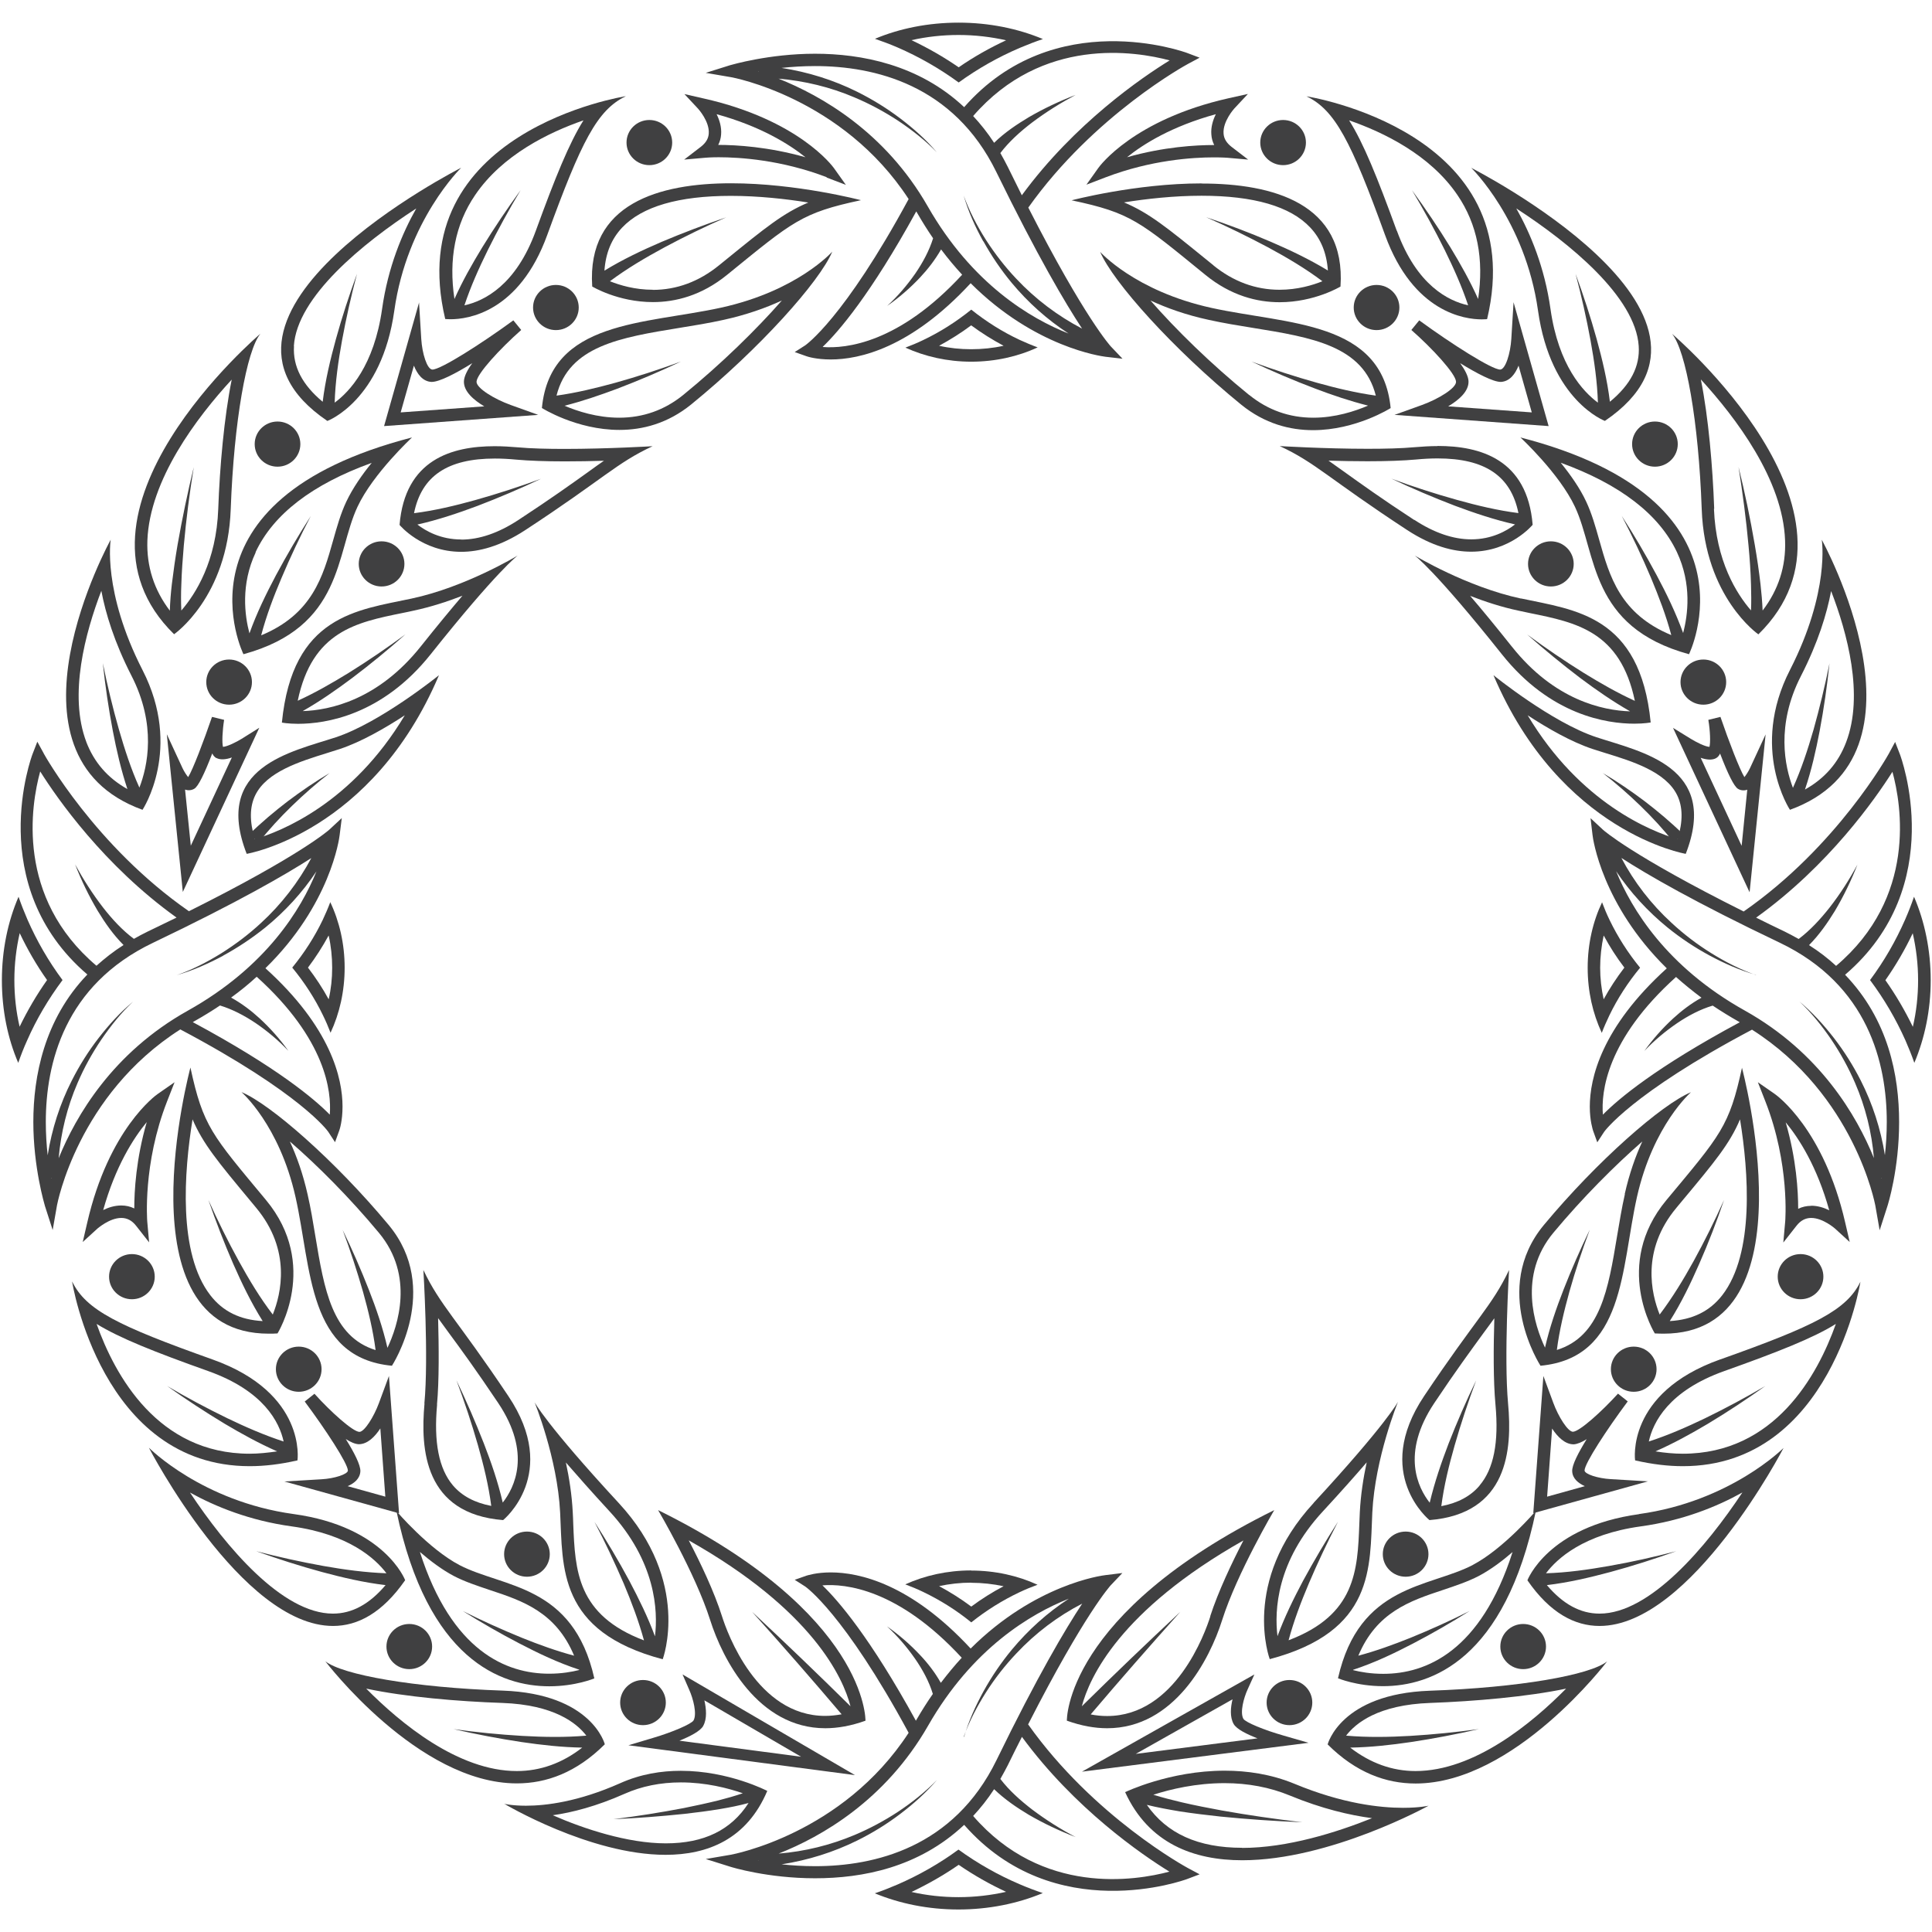 <svg xmlns="http://www.w3.org/2000/svg" version="1.1" xmlns:xlink="http://www.w3.org/1999/xlink" width="1024" height="1024"><svg width="1024" height="1024" viewBox="0 0 1024 1024" fill="none" xmlns="http://www.w3.org/2000/svg">
<g clip-path="url(#clip0_1180_214)">
<g clip-path="url(#clip1_1180_214)">
<path d="M914.911 361.529C914.911 354.924 909.488 349.562 902.808 349.562C896.129 349.562 890.706 354.924 890.706 361.529C890.706 368.134 896.129 373.496 902.808 373.496C909.488 373.496 914.911 368.134 914.911 361.529Z" fill="#404041"></path>
<path d="M889.251 235.385C889.251 228.78 883.828 223.418 877.148 223.418C870.468 223.418 865.045 228.78 865.045 235.385C865.045 241.99 870.468 247.352 877.148 247.352C883.828 247.352 889.251 241.99 889.251 235.385Z" fill="#404041"></path>
<path d="M741.705 162.994C741.705 156.389 736.282 151.027 729.602 151.027C722.923 151.027 717.5 156.389 717.5 162.994C717.5 169.599 722.923 174.961 729.602 174.961C736.282 174.961 741.705 169.599 741.705 162.994Z" fill="#404041"></path>
<path d="M692.17 75.563C692.17 68.958 686.747 63.596 680.068 63.596C673.388 63.596 667.965 68.958 667.965 75.563C667.965 82.167 673.388 87.53 680.068 87.53C686.747 87.53 692.17 82.167 692.17 75.563Z" fill="#404041"></path>
<path d="M834.095 298.882C834.095 292.277 828.672 286.915 821.992 286.915C815.313 286.915 809.89 292.277 809.89 298.882C809.89 305.487 815.313 310.849 821.992 310.849C828.672 310.849 834.095 305.487 834.095 298.882Z" fill="#404041"></path>
<path d="M683.441 914.367C690.12 914.367 695.543 909.005 695.543 902.4C695.543 895.796 690.12 890.433 683.441 890.433C676.761 890.433 671.338 895.796 671.338 902.4C671.338 909.005 676.761 914.367 683.441 914.367Z" fill="#404041"></path>
<path d="M807.31 884.679C813.99 884.679 819.413 879.316 819.413 872.711C819.413 866.107 813.99 860.744 807.31 860.744C800.631 860.744 795.208 866.107 795.208 872.711C795.208 879.316 800.631 884.679 807.31 884.679Z" fill="#404041"></path>
<path d="M865.905 737.674C872.585 737.674 878.008 732.311 878.008 725.706C878.008 719.102 872.585 713.739 865.905 713.739C859.226 713.739 853.803 719.102 853.803 725.706C853.803 732.311 859.226 737.674 865.905 737.674Z" fill="#404041"></path>
<path d="M954.327 688.628C961.006 688.628 966.429 683.266 966.429 676.661C966.429 670.057 961.006 664.694 954.327 664.694C947.647 664.694 942.224 670.057 942.224 676.661C942.224 683.266 947.647 688.628 954.327 688.628Z" fill="#404041"></path>
<path d="M745.012 835.699C751.691 835.699 757.114 830.336 757.114 823.732C757.114 817.127 751.691 811.765 745.012 811.765C738.332 811.765 732.909 817.127 732.909 823.732C732.909 830.336 738.332 835.699 745.012 835.699Z" fill="#404041"></path>
<path d="M791.57 357.867C827.018 441.375 893.483 452.557 893.483 452.557C911.472 406.324 869.807 398.542 846.197 390.76C822.521 382.978 791.57 357.867 791.57 357.867ZM809.691 379.12C820.206 385.986 832.838 393.245 844.081 396.973C846.263 397.692 848.512 398.411 850.893 399.131C865.178 403.512 882.836 409.005 888.92 421.43C891.962 427.642 892.028 435.293 889.185 444.775C875.363 440.721 837.6 425.811 809.691 379.12Z" fill="#404041"></path>
<path d="M644.421 60.522C621.076 66.931 605.997 76.347 597.334 83.344C616.909 77.786 633.972 76.871 643.429 76.871H643.562C642.702 75.17 642.173 73.339 642.041 71.312C641.71 67.388 642.9 63.596 644.421 60.522ZM575.84 97.862L582.123 89.034C582.85 87.987 600.905 63.399 651.101 52.086L661.418 49.797L654.209 57.514C654.209 57.514 647.993 64.315 648.522 70.854C648.72 73.535 650.109 75.759 652.688 77.786L661.55 84.587L650.373 83.606C650.373 83.606 647.728 83.41 643.297 83.41C632.253 83.41 610.031 84.783 585.959 94.004L575.708 97.927L575.84 97.862Z" fill="#404041"></path>
<path d="M767.564 215.374L811.874 218.579L804.863 193.794C803.078 198.307 800.168 202.165 795.472 202.426C791.306 202.426 782.774 197.914 773.912 192.487C776.492 196.083 778.211 199.418 778.343 201.969C778.608 207.396 773.185 212.039 767.564 215.374ZM820.802 225.837L739.126 219.886L753.675 214.655C762.339 211.516 771.928 205.696 771.73 202.296C771.532 198.11 759.297 184.77 748.054 174.896L752.22 169.795C769.415 182.351 790.711 195.887 795.142 195.887C797.985 195.756 800.565 187.19 801.028 179.669L802.218 160.182L820.802 225.837Z" fill="#404041"></path>
<path d="M901.353 401.55L923.111 448.307L926.088 418.552C924.5 419.141 922.582 419.01 921.061 418.029C919.077 416.721 915.903 410.444 911.67 399.392C911.141 400.569 910.414 401.354 909.488 401.877C907.438 402.989 904.396 402.727 901.287 401.615M927.278 472.829L886.738 385.79L896.195 391.61C898.972 393.31 903.668 395.73 906.049 395.861C906.644 393.703 906.446 387.425 905.454 381.54L911.869 379.97C916.3 392.918 922.119 407.959 924.566 411.882C925.294 411.032 926.683 408.94 927.543 407.109L935.809 389.256L927.344 472.764L927.278 472.829Z" fill="#404041"></path>
<path d="M740.316 122.319C729.999 94.004 722.658 75.759 715.053 63.792C733.372 70.135 758.04 82.102 772.457 103.355C783.039 118.853 786.61 137.425 783.436 158.482C779.137 148.869 774.045 139.845 768.688 131.016C762.339 120.684 755.527 110.614 748.384 100.805C754.601 111.202 760.421 121.796 765.778 132.586C770.473 142.133 774.838 151.877 778.145 161.817C767.696 159.528 750.898 151.223 740.382 122.319M692.435 51.04C707.646 58.299 716.111 74.974 734.099 124.543C749.112 165.806 776.558 169.272 785.354 169.272C787.139 169.272 788.197 169.141 788.197 169.141C811.873 69.481 692.435 51.04 692.435 51.04Z" fill="#404041"></path>
<path d="M853.274 212.889C851.885 201.511 849.239 190.525 846.263 179.669C843.023 168.029 839.253 156.455 835.087 145.142C838.195 156.782 840.84 168.618 843.023 180.454C845.007 191.375 846.594 202.492 846.925 213.413C839.055 207.592 826.026 193.729 821.794 163.779C818.685 141.676 811.146 123.692 803.673 110.483C832.044 128.858 866.831 157.37 868.551 183.397C869.278 194.187 864.252 203.865 853.34 212.889M779.732 88.903C779.732 88.903 808.434 116.761 815.18 164.629C821.926 212.497 850.628 223.091 850.628 223.091C933.428 166.852 779.666 88.903 779.666 88.903" fill="#404041"></path>
<path d="M662.079 209.358C641.776 192.879 623.192 174.634 609.767 159.267C618.232 163.19 628.549 166.918 640.652 169.533C648.323 171.234 656.326 172.541 664.063 173.784C695.279 178.819 722.592 183.331 729.206 209.685C718.823 208.246 708.373 205.761 698.056 202.884C686.351 199.614 674.777 195.822 663.336 191.636C674.38 196.803 685.623 201.642 697.064 205.958C706.191 209.423 715.45 212.562 725.105 214.982C718.227 217.925 707.778 221.391 696.072 221.391C683.374 221.391 671.999 217.336 662.145 209.358M642.107 163.19C601.566 154.297 583.115 133.501 583.115 133.501C589.86 149.457 621.803 185.097 657.847 214.459C670.412 224.66 683.771 227.995 695.94 227.995C718.69 227.995 737.076 216.29 737.076 216.29C732.578 169.926 682.647 172.084 642.107 163.19Z" fill="#404041"></path>
<path d="M749.575 275.602C732.049 264.158 721.005 256.18 712.143 249.837C709.233 247.744 706.588 245.913 704.141 244.148C710.688 244.344 717.897 244.475 724.841 244.475C735.224 244.475 743.887 244.148 750.435 243.559C754.601 243.167 758.371 242.97 761.942 242.97C787.073 242.97 800.829 252.256 804.797 271.94C793.885 270.567 782.973 267.951 772.193 264.943C760.487 261.673 748.914 257.946 737.472 253.695C748.517 258.927 759.76 263.7 771.201 268.082C781.518 271.94 792.033 275.471 803.012 277.956C798.514 281.422 790.645 285.869 779.798 285.869C770.275 285.869 760.09 282.403 749.641 275.537M762.008 236.431C757.842 236.431 753.742 236.693 749.84 237.02C742.763 237.674 733.901 237.87 724.841 237.87C702.157 237.87 678.282 236.431 678.282 236.431C697.461 245.325 704.207 253.695 745.872 280.964C758.9 289.465 770.275 292.408 779.732 292.408C800.631 292.408 812.337 278.152 812.337 278.152C809.493 243.363 784.56 236.366 761.942 236.366" fill="#404041"></path>
<path d="M801.292 342.696C792.496 331.644 785.221 322.816 779.203 315.819C787.139 318.893 795.869 321.77 804.863 323.666C806.914 324.124 808.898 324.516 811.014 324.974C835.55 329.944 858.829 334.718 866.501 371.469C857.308 367.284 848.314 362.118 839.584 356.755C829.267 350.347 819.215 343.481 809.427 336.287C818.553 344.331 827.944 352.047 837.666 359.437C846.065 365.714 854.729 371.731 863.988 377.027C849.438 376.57 823.844 371.077 801.358 342.761M806.186 317.258C777.418 311.111 749.84 294.435 749.84 294.435C749.84 294.435 760.553 302.217 796.001 346.75C821.794 379.185 851.753 383.567 866.236 383.567C871.659 383.567 874.9 382.913 874.9 382.913C869.278 326.086 834.888 323.339 806.186 317.192" fill="#404041"></path>
<path d="M849.504 409.724C857.175 414.236 864.516 419.272 871.659 424.634C878.735 430.062 885.613 435.816 892.094 442.16L887.134 446.541C881.777 439.74 875.825 433.266 869.477 427.119C863.194 421.037 856.514 415.152 849.504 409.724Z" fill="#404041"></path>
<path d="M908.562 269.651C907.768 247.417 905.52 221.194 901.486 201.118C919.937 221.26 945.002 254.218 946.126 286.457C946.655 300.125 942.621 312.615 934.222 323.601C934.024 318.893 933.627 314.25 933.098 309.607C932.304 302.609 931.246 295.612 930.056 288.681C927.675 274.817 924.831 261.084 921.458 247.483C923.64 261.346 925.492 275.21 926.749 289.138C927.41 296.07 927.873 303.002 928.071 309.999C928.204 314.511 928.27 319.023 928.071 323.535C920.4 314.707 909.488 297.378 908.43 269.651M886.208 176.923C893.549 185.816 900.295 223.156 901.948 269.913C903.602 316.669 931.973 336.222 931.973 336.222C997.843 271.613 886.208 176.923 886.208 176.923Z" fill="#404041"></path>
<path d="M892.095 335.502C888.193 324.778 883.299 314.642 878.008 304.767C872.254 294.043 866.104 283.58 859.556 273.444C865.178 284.168 870.336 295.089 875.032 306.206C879.198 316.211 883.1 326.347 885.812 336.614C858.697 325.366 853.075 305.487 847.652 286.261C845.602 279.002 843.684 272.201 840.708 265.858C837.401 258.73 832.309 251.537 827.217 245.259C858.697 256.703 879.331 272.594 888.788 292.604C896.79 309.607 894.608 326.02 892.095 335.502ZM805.855 231.853C805.855 231.853 826.489 250.948 834.756 268.605C846.396 293.454 842.295 332.298 895.203 346.75C895.203 346.75 935.346 265.27 805.855 231.853Z" fill="#404041"></path>
<path d="M956.708 418.356C960.147 408.155 962.461 397.823 964.445 387.49C966.694 375.523 968.414 363.556 969.67 351.589C967.289 363.426 964.445 375.196 961.205 386.771C958.163 397.3 954.724 407.763 950.293 417.572C945.994 406.324 941.166 384.286 954.591 358.194C963.652 340.472 968.281 325.236 970.53 313.269C979.061 335.372 988.055 368.396 978.466 393.441C974.299 404.362 967.157 412.602 956.642 418.487M965.57 286.065C965.57 286.065 970.067 313.334 948.705 355.121C927.278 396.907 948.705 429.212 948.705 429.212C1028.66 400.242 965.57 286.065 965.57 286.065Z" fill="#404041"></path>
<path d="M643.165 140.629L639.131 137.36C618.761 120.815 608.907 112.772 595.746 107.279C607.584 105.382 622.2 103.747 636.816 103.747C664.526 103.747 683.903 109.371 694.419 120.553C700.04 126.504 703.149 134.025 703.81 143.376C694.022 137.425 683.837 132.586 673.52 128.139C662.278 123.3 650.836 118.984 639.263 115.126C650.44 120.03 661.352 125.393 672.065 131.082C682.118 136.51 691.972 142.33 700.9 149.065C695.742 151.158 687.673 153.577 678.15 153.577C665.452 153.577 653.614 149.196 643.099 140.629M636.816 97.208C601.963 97.208 567.97 106.167 567.97 106.167C599.516 112.837 604.013 117.284 638.932 145.73C652.49 156.782 666.378 160.182 678.216 160.182C696.8 160.182 710.49 151.877 710.49 151.877C713.466 107.802 674.711 97.273 636.882 97.273" fill="#404041"></path>
<path d="M959.948 639.06C963.454 639.06 966.76 640.106 969.538 641.479C963.057 618.265 953.533 603.42 946.457 594.854C952.145 614.472 953.07 631.409 953.07 640.695C955.187 639.648 957.501 639.125 959.948 639.125M945.2 658.482L946.192 647.43C946.192 647.43 948.772 617.088 935.677 583.737L931.709 573.601L940.637 579.813C941.695 580.533 966.628 598.385 978.003 648.019L980.384 658.286L972.58 651.158C972.58 651.158 966.231 645.534 959.948 645.534C956.906 645.534 954.327 646.907 952.145 649.719L945.267 658.482H945.2Z" fill="#404041"></path>
<path d="M822.653 757.095L820.008 793.258L839.981 787.7C836.409 786.065 833.433 783.58 833.301 779.787C833.103 776.583 836.542 769.978 840.973 762.785C838.393 764.42 836.013 765.4 834.095 765.531C829.465 765.531 825.563 761.608 822.653 757.161M812.667 802.086L818.024 729.303L823.315 743.624C825.96 750.818 830.986 758.861 833.698 758.861C837.203 758.73 848.843 748.267 857.572 738.654L862.731 742.774C851.753 757.488 839.848 775.667 839.848 779.395C839.915 781.291 846.793 783.58 853.737 783.972L873.445 785.149L812.667 802.021V802.086Z" fill="#404041"></path>
<path d="M653.217 900.7L601.963 929.604L666.51 921.364C660.889 919.206 655.466 916.525 653.878 913.779C651.762 910.051 652.225 904.951 653.283 900.635M573.459 939.021L664.857 887.49L661.219 895.534C659.301 899.719 657.053 907.632 659.037 911.032C660.161 912.863 670.015 916.983 680.2 919.86L693.559 923.719L573.459 939.021Z" fill="#404041"></path>
<path d="M891.896 770.501C887.267 770.501 882.373 770.043 877.413 769.259C887.068 765.008 896.195 759.973 905.123 754.676C915.572 748.398 925.757 741.663 935.677 734.6C925.162 740.747 914.448 746.502 903.536 751.799C893.88 756.442 883.96 760.758 873.908 764.027C876.156 753.76 884.489 737.15 913.919 726.687C942.555 716.486 960.94 709.227 973.043 701.707C963.321 729.042 940.571 770.501 891.896 770.501ZM911.67 720.54C861.54 738.393 866.633 774.032 866.633 774.032C875.759 776.125 884.158 777.106 891.962 777.106C970.662 777.106 986.071 679.342 986.071 679.342C978.73 694.383 961.866 702.753 911.736 720.54" fill="#404041"></path>
<path d="M847.784 855.251C837.666 855.251 828.473 850.281 819.876 840.145C831.383 838.772 842.494 836.156 853.472 833.214C865.31 830.009 876.95 826.282 888.457 822.162C876.685 825.236 864.715 827.917 852.745 830.009C841.634 831.971 830.457 833.541 819.413 833.868C825.233 826.086 839.319 813.203 869.609 809.018C891.962 805.945 910.149 798.49 923.508 791.035C904.396 819.808 874.569 855.251 847.784 855.251ZM868.683 802.544C820.273 809.214 809.559 837.595 809.559 837.595C821.595 854.99 834.69 861.791 847.784 861.791C896.327 861.791 945.333 767.428 945.333 767.428C945.333 767.428 917.159 795.809 868.749 802.479" fill="#404041"></path>
<path d="M861.21 632.978C859.556 640.172 858.366 647.757 857.109 655.016C852.414 683.397 848.247 708.312 825.166 715.505C826.489 705.173 829.002 694.775 831.846 684.509C834.954 673.457 838.592 662.536 842.626 651.746C837.6 662.144 832.97 672.672 828.738 683.462C824.836 693.467 821.331 703.603 818.884 714.263C813.394 702.623 804.466 676.007 823.381 653.316C838.922 634.679 855.985 617.611 870.468 604.99C866.897 612.706 863.59 621.992 861.143 632.848M818.288 649.261C790.049 683.266 816.503 723.876 816.503 723.876C861.21 719.625 859.093 672.607 867.625 634.417C876.222 596.227 896.261 578.898 896.261 578.898C880.852 585.241 846.528 615.322 818.288 649.261Z" fill="#404041"></path>
<path d="M784.23 787.373C779.468 792.997 772.788 796.593 763.926 798.293C765.315 787.504 767.96 776.714 771.003 766.054C774.309 754.48 778.145 743.036 782.378 731.657C777.087 742.578 772.259 753.695 767.828 765.008C763.926 775.21 760.355 785.607 757.776 796.462C751.625 788.681 742.366 770.37 760.223 743.624C771.796 726.295 779.865 715.374 786.28 706.546C788.396 703.734 790.248 701.119 792.033 698.699C791.57 713.543 791.438 731.723 792.629 744.475C794.48 764.55 791.703 778.545 784.163 787.373M799.837 673.13C790.843 692.094 782.378 698.764 754.8 739.962C727.222 781.16 757.644 805.683 757.644 805.683C799.308 802.348 801.557 768.343 799.308 743.886C797.06 719.363 799.837 673.13 799.837 673.13Z" fill="#404041"></path>
<path d="M720.74 801.367C720.674 803.394 720.542 805.487 720.476 807.579C719.55 832.364 718.558 855.905 682.978 869.376C685.689 859.24 689.525 849.17 693.691 839.295C698.387 828.244 703.611 817.258 709.167 806.533C702.619 816.735 696.469 827.198 690.649 837.857C685.623 847.339 680.861 857.017 677.092 867.218C675.438 853.551 676.563 827.59 701.165 801.04C710.754 790.642 718.359 782.076 724.378 775.079C722.592 783.318 721.203 792.343 720.74 801.367ZM696.271 796.593C657.582 838.445 672.991 879.382 672.991 879.382C728.743 864.603 725.965 830.663 727.354 801.629C728.809 772.594 740.977 742.97 740.977 742.97C740.977 742.97 734.893 754.676 696.271 796.528" fill="#404041"></path>
<path d="M641.511 856.69C638.734 865.518 622.928 909.528 586.818 909.528C583.975 909.528 581.065 909.267 578.089 908.678C593.63 890.368 609.502 872.254 625.573 854.336C607.981 870.75 590.588 887.425 573.393 904.362C577.361 889.256 593.432 853.551 659.037 816.473C652.953 828.244 645.678 843.546 641.445 856.625M565.523 912.013C573.195 914.76 580.271 916.002 586.818 916.002C622.399 916.002 641.181 879.578 647.794 858.587C655.664 833.802 675.372 800.386 675.372 800.386C564.068 855.448 565.457 912.013 565.457 912.013" fill="#404041"></path>
<path d="M750.302 938.694C737.935 938.694 726.296 934.508 715.648 926.269C726.56 926.073 737.142 924.896 747.789 923.326C759.892 921.495 771.928 919.206 783.833 916.46C771.73 918.095 759.627 919.337 747.459 920.057C736.084 920.71 724.642 920.907 713.466 919.926C718.558 913.256 730.528 903.577 757.974 902.596C781.518 901.746 809.493 899.327 830.061 895.011C812.006 913.321 781.386 938.694 750.236 938.694M757.776 896.122C710.49 897.823 703.678 924.569 703.678 924.569C718.69 939.544 734.629 945.298 750.302 945.298C802.747 945.298 851.819 880.559 851.819 880.559C842.824 887.817 805.062 894.488 757.776 896.122Z" fill="#404041"></path>
<path d="M733.108 887.163C726.56 887.163 721.005 886.183 717.169 885.202C717.169 885.136 717.169 885.071 717.235 885.005C728.412 881.343 738.795 876.373 748.98 871.077C759.231 865.714 769.151 860.025 778.873 853.878C768.622 859.044 758.173 863.753 747.591 868.069C738.465 871.731 729.272 875.066 719.947 877.551C729.602 854.467 747.327 848.516 764.654 842.761C771.466 840.472 777.814 838.38 783.767 835.306C789.983 832.037 796.266 827.328 801.689 822.62C784.825 875.262 755.858 887.163 733.174 887.163M780.592 829.486C757.511 841.519 720.41 839.622 709.167 889.518C709.167 889.518 719.087 893.703 733.042 893.703C758.569 893.703 797.655 879.774 814.056 800.778C814.056 800.778 796.927 820.92 780.526 829.486" fill="#404041"></path>
<path d="M658.376 979.368C635.03 979.368 618.43 971.848 607.849 956.611C613.669 958.05 619.489 959.096 625.308 960.077C632.517 961.189 639.726 962.039 646.934 962.824C661.352 964.262 675.835 965.243 690.252 965.832C675.901 964.132 661.616 962.105 647.397 959.554C640.321 958.246 633.245 956.873 626.234 955.238C621.208 954.061 616.182 952.753 611.288 951.249C620.414 948.307 633.906 945.102 649.051 945.102C661.484 945.102 673.124 947.326 683.573 951.642C700.702 958.704 715.45 962.105 727.221 963.674C708.439 971.194 682.449 979.434 658.309 979.434M743.623 958.181C731.454 958.181 711.614 956.023 686.218 945.495C673.719 940.328 660.955 938.497 649.117 938.497C619.819 938.497 596.342 949.876 596.342 949.876C608.841 977.145 632.782 985.973 658.442 985.973C705 985.973 757.18 957.069 757.18 957.069C757.18 957.069 752.419 958.181 743.689 958.181" fill="#404041"></path>
<path d="M912.795 686.536C906.181 695.037 897.055 699.484 885.018 700.203C891.169 690.459 896.063 680.258 900.626 669.86C905.52 658.743 909.885 647.43 913.787 635.986C908.827 647.038 903.47 657.828 897.65 668.422C892.227 678.231 886.341 687.909 879.661 696.737C875.23 685.751 869.741 662.667 888.523 640.172L891.83 636.183C908.628 616.041 916.763 606.298 922.252 593.284C926.749 621.077 930.056 664.302 912.795 686.536ZM923.31 565.819C916.564 597.012 912.067 601.459 883.299 635.986C854.53 670.514 877.082 706.742 877.082 706.742C878.669 706.808 880.19 706.873 881.711 706.873C961.205 706.873 923.244 565.819 923.244 565.819" fill="#404041"></path>
<path d="M514.798 164.106C506.862 170.514 498.33 175.942 489.27 180.258C486.162 181.762 482.987 183.07 479.879 184.247C490.196 188.955 502.1 191.702 514.798 191.702C527.496 191.702 539.598 188.955 549.981 184.116C546.741 182.939 543.566 181.566 540.392 180.127C531.331 175.877 522.8 170.514 514.864 164.171M514.798 172.476C520.287 176.53 526.041 180.127 531.927 183.266C526.305 184.508 520.552 185.097 514.732 185.097C508.912 185.097 503.29 184.508 497.735 183.266C503.621 180.062 509.375 176.465 514.798 172.411" fill="#404041"></path>
<path d="M508.052 12C491.982 12 476.837 15.073 463.742 20.567C467.776 21.94 471.744 23.444 475.712 25.144C487.154 30.114 498 36.326 508.118 43.716C518.237 36.392 529.083 30.245 540.59 25.34C544.624 23.64 548.659 22.071 552.759 20.697C539.466 15.139 524.255 12 508.052 12ZM508.052 18.539C516.65 18.539 525.115 19.52 533.249 21.351C524.52 25.406 516.054 30.179 508.118 35.672C500.182 30.179 491.783 25.406 483.12 21.286C491.188 19.455 499.587 18.539 508.052 18.539Z" fill="#404041"></path>
<path d="M541.582 103.486C539.201 98.712 536.688 93.677 534.109 88.38C532.853 85.829 531.53 83.475 530.207 81.121C534.77 75.105 540.723 69.743 547.071 64.903C554.28 59.476 562.018 54.637 570.086 50.321C561.555 53.59 553.222 57.514 545.22 62.157C538.805 66.015 532.456 70.266 526.9 75.693C523.461 70.397 519.692 65.688 515.79 61.503C552.494 19.128 601.897 27.171 619.952 32.011C605.468 40.904 569.557 65.361 541.648 103.42M521.213 127.878C525.512 135.659 530.538 143.049 536.225 149.915C544.823 160.247 555.008 169.403 566.383 176.792C546.278 168.879 515.261 150.569 491.717 109.371C469.165 69.939 435.304 50.713 412.62 41.689C426.376 42.866 440.066 46.136 452.896 51.629C460.965 55.029 468.768 59.214 476.109 64.053C483.45 68.958 490.394 74.386 496.545 80.729C490.857 73.993 484.112 68.042 477.035 62.68C469.959 57.318 462.287 52.609 454.285 48.62C441.786 42.408 428.228 38.157 414.208 35.999C419.631 35.411 425.649 35.019 431.998 35.019C463.345 35.019 505.407 44.762 528.091 91.192C549.849 135.725 564.663 160.705 573.525 174.176C560.629 167.441 548.725 158.482 538.672 147.757C532.654 141.414 527.297 134.482 522.536 127.093C517.84 119.703 513.74 111.856 510.764 103.617C513.211 112.118 516.848 120.161 521.147 127.943M436.098 183.789C444.365 175.877 461.427 156.128 485.633 112.052C485.765 112.248 485.897 112.445 486.029 112.706C488.807 117.545 491.651 122.058 494.561 126.308C492.511 132.848 489.138 139.125 485.104 145.011C480.805 151.158 475.845 156.978 470.223 162.144C476.506 157.762 482.392 152.662 487.683 147.038C491.849 142.591 495.685 137.621 498.793 132.194C502.431 137.033 506.134 141.479 509.97 145.599C476.374 182.024 448.267 184.835 436.164 183.92M402.105 37.961C402.105 37.961 401.907 37.896 401.774 37.896C401.907 37.896 401.973 37.896 402.105 37.831V38.027V37.961ZM629.475 33.972L635.824 30.572L629.078 28.021C628.351 27.76 558.843 2.256 511.028 56.795C486.955 34.169 456.401 28.479 431.998 28.479C407.594 28.479 387.754 34.365 386.96 34.561L374.064 38.615L387.423 40.904C388.018 40.969 446.547 51.694 481.598 105.513C447.209 169.076 426.971 182.874 426.839 183.004L421.218 186.601L427.501 188.824C428.03 189.021 432.659 190.525 440.331 190.525C455.542 190.525 482.723 184.443 514.467 150.111C548.526 184.182 583.974 188.824 585.892 189.086L594.953 190.132L588.736 183.593C588.736 183.593 574.98 168.749 545.021 110.025C579.874 60.914 629.078 34.169 629.607 33.907" fill="#404041"></path>
<path d="M514.732 832.364C502.1 832.364 490.196 835.045 479.813 839.753C482.987 840.93 486.162 842.238 489.27 843.742C498.264 848.058 506.862 853.42 514.798 859.894C522.734 853.551 531.332 848.189 540.326 843.938C543.5 842.434 546.675 841.126 549.915 839.949C539.532 835.176 527.496 832.429 514.732 832.429M514.732 838.903C520.552 838.903 526.372 839.557 531.927 840.734C525.975 843.873 520.221 847.47 514.798 851.524C509.375 847.47 503.687 843.873 497.735 840.669C503.291 839.492 508.978 838.838 514.732 838.838" fill="#404041"></path>
<path d="M508.052 980.284C498 987.674 487.088 993.886 475.646 998.856C471.678 1000.56 467.71 1002.13 463.676 1003.5C476.837 1008.93 491.915 1012.07 507.986 1012.07C524.057 1012.07 539.4 1008.93 552.693 1003.37C548.593 1001.99 544.492 1000.43 540.524 998.725C529.017 993.821 518.171 987.674 508.052 980.35M508.118 988.393C516.121 993.886 524.52 998.66 533.249 1002.71C525.115 1004.55 516.584 1005.53 508.052 1005.53C499.521 1005.53 491.188 1004.61 483.12 1002.78C491.783 998.66 500.182 993.886 508.118 988.393Z" fill="#404041"></path>
<path d="M619.885 991.99C601.831 996.829 552.428 1004.87 515.79 962.497C519.692 958.312 523.461 953.603 526.9 948.307C532.522 953.734 538.805 957.985 545.22 961.843C553.222 966.486 561.555 970.41 570.086 973.679C562.018 969.429 554.28 964.524 547.071 959.097C540.789 954.257 534.837 948.961 530.207 942.879C531.53 940.525 532.853 938.171 534.109 935.686C536.688 930.389 539.201 925.353 541.648 920.58C569.557 958.639 605.402 983.161 619.885 992.055M510.83 920.449C513.806 912.144 517.906 904.362 522.602 896.973C527.297 889.583 532.72 882.651 538.739 876.308C548.791 865.584 560.629 856.625 573.591 849.955C564.729 863.36 549.849 888.406 528.157 932.939C505.473 979.369 463.412 989.112 432.064 989.112C425.649 989.112 419.631 988.72 414.274 988.131C428.228 985.973 441.786 981.723 454.351 975.51C462.42 971.521 470.025 966.813 477.101 961.451C484.178 956.088 490.857 950.138 496.611 943.402C490.46 949.745 483.516 955.238 476.175 960.143C468.835 964.982 461.031 969.167 452.962 972.568C440.066 977.995 426.442 981.33 412.686 982.442C435.437 973.483 469.231 954.192 491.849 914.76C515.393 873.562 546.41 855.317 566.515 847.339C555.074 854.794 544.955 863.949 536.358 874.281C530.67 881.147 525.644 888.537 521.345 896.319C517.113 904.035 513.409 912.144 510.962 920.645M509.838 878.532C506.068 882.586 502.365 887.098 498.661 891.937C495.553 886.444 491.783 881.54 487.551 877.093C482.26 871.469 476.374 866.368 470.091 861.987C475.712 867.153 480.673 872.973 484.971 879.12C489.006 884.94 492.444 891.283 494.429 897.823C491.452 902.073 488.609 906.585 485.831 911.359L485.434 912.013C461.229 867.938 444.166 848.189 435.9 840.276C447.936 839.295 476.043 842.107 509.706 878.597M402.105 986.17C402.105 986.17 401.907 986.17 401.774 986.17C401.907 986.17 401.973 986.104 402.105 986.104V986.235V986.17ZM544.955 913.91C574.914 855.186 588.538 840.472 588.67 840.276L594.887 833.737L585.892 834.849C583.974 835.045 548.593 839.753 514.467 873.758C482.723 839.492 455.475 833.41 440.331 833.41C432.659 833.41 428.096 834.979 427.501 835.11L421.218 837.334L426.839 840.93C426.839 840.93 447.209 854.859 481.598 918.422C446.547 972.241 388.084 982.9 387.423 983.031L374.064 985.319L386.96 989.374C387.754 989.635 406.8 995.521 431.998 995.521C457.195 995.521 486.955 989.832 511.028 967.205C558.843 1021.81 628.351 996.24 629.078 995.979L635.824 993.428L629.475 990.028C629.012 989.766 579.742 963.086 544.889 913.91" fill="#404041"></path>
<path d="M849.173 478.126C844.279 488.393 841.502 500.295 841.502 512.916C841.502 525.537 844.213 537.177 848.975 547.443C850.165 544.304 851.554 541.231 853.009 538.157C857.308 529.264 862.797 520.763 869.278 512.916C862.863 505.068 857.44 496.567 853.141 487.674C851.62 484.535 850.298 481.396 849.107 478.192M850.033 495.913C853.208 501.799 856.845 507.488 860.945 512.85C856.845 518.212 853.141 523.836 849.967 529.656C848.776 524.163 848.115 518.539 848.115 512.916C848.115 507.292 848.776 501.406 849.967 495.913" fill="#404041"></path>
<path d="M1014.44 475.38C1013.05 479.434 1011.47 483.488 1009.75 487.412C1004.79 498.725 998.571 509.515 991.164 519.455C998.637 529.46 1004.92 540.185 1009.95 551.498C1011.67 555.421 1013.25 559.345 1014.64 563.334C1020.13 550.321 1023.31 535.411 1023.31 519.52C1023.31 503.63 1020.13 488.458 1014.51 475.38M1013.78 494.605C1015.63 502.649 1016.63 511.084 1016.63 519.52C1016.63 527.956 1015.7 536.261 1013.85 544.239C1009.68 535.673 1004.85 527.368 999.298 519.52C1004.85 511.608 1009.68 503.303 1013.78 494.671" fill="#404041"></path>
<path d="M1003 408.94C1007.9 426.792 1016.03 475.641 973.175 511.935C968.943 508.011 964.181 504.349 958.824 500.948C964.313 495.39 968.612 489.178 972.514 482.834C977.21 474.922 981.178 466.682 984.484 458.246C980.186 466.224 975.292 473.876 969.736 481.003C964.843 487.216 959.42 493.101 953.335 497.679C950.954 496.371 948.573 495.063 946.06 493.821C940.703 491.27 935.611 488.785 930.783 486.366C969.274 458.77 994.008 423.326 1003.07 409.005M930.651 516.774C922.252 513.831 914.382 509.777 906.909 505.134C899.436 500.491 892.425 495.128 886.01 489.178C875.164 479.238 866.104 467.532 859.358 454.715C872.916 463.478 898.245 478.191 943.283 499.641C990.238 522.071 1000.03 563.661 1000.03 594.658C1000.03 601.001 999.629 606.952 999.034 612.249C996.852 598.45 992.487 584.979 986.204 572.62C982.17 564.707 977.408 557.122 971.985 550.125C966.562 543.127 960.544 536.523 953.732 530.833C960.213 536.915 965.702 543.781 970.662 551.04C975.556 558.299 979.789 566.015 983.228 573.993C988.717 586.68 992.09 600.216 993.214 613.818C984.088 591.323 964.644 557.906 924.765 535.607C883.1 512.327 864.649 481.592 856.581 461.778C864.12 473.025 873.379 483.096 883.828 491.597C890.772 497.221 898.245 502.191 906.115 506.442C913.919 510.627 922.12 514.289 930.717 516.708M888.259 517.755C892.425 521.482 896.923 525.144 901.817 528.806C896.261 531.88 891.301 535.673 886.804 539.792C881.116 545.024 875.958 550.844 871.527 557.056C876.752 551.498 882.638 546.593 888.854 542.343C894.74 538.354 901.155 534.953 907.769 532.991C912.067 535.869 916.631 538.681 921.458 541.427C921.657 541.558 921.921 541.689 922.12 541.82C877.545 565.754 857.573 582.625 849.57 590.799C848.578 578.832 851.422 551.04 888.325 517.82M997.116 624.281C997.116 624.281 997.116 624.477 997.116 624.608C997.116 624.543 997.05 624.412 996.984 624.281H997.182H997.116ZM924.038 483.031C864.649 453.342 849.769 439.936 849.636 439.805L843.023 433.658L844.081 442.617C844.28 444.514 849.041 479.499 883.431 513.243C848.777 544.631 842.626 571.574 842.626 586.549C842.626 594.134 844.213 598.647 844.346 599.235L846.594 605.448L850.232 599.889C850.232 599.889 864.318 579.748 928.601 545.743C983.029 580.402 993.809 638.275 993.942 638.864L996.256 652.073L1000.36 639.321C1000.62 638.537 1006.57 619.703 1006.57 594.788C1006.57 569.873 1000.82 540.446 977.937 516.643C1033.16 469.363 1007.3 400.635 1007.04 399.915L1004.46 393.245L1001.08 399.523C1000.82 399.981 973.771 448.699 924.104 483.161" fill="#404041"></path>
<path d="M109.328 361.529C109.328 354.924 114.751 349.562 121.431 349.562C128.11 349.562 133.533 354.924 133.533 361.529C133.533 368.134 128.11 373.496 121.431 373.496C114.751 373.496 109.328 368.134 109.328 361.529Z" fill="#404041"></path>
<path d="M134.988 235.385C134.988 228.78 140.411 223.418 147.091 223.418C153.77 223.418 159.193 228.78 159.193 235.385C159.193 241.99 153.77 247.352 147.091 247.352C140.411 247.352 134.988 241.99 134.988 235.385Z" fill="#404041"></path>
<path d="M282.534 162.994C282.534 156.389 287.957 151.027 294.637 151.027C301.316 151.027 306.739 156.389 306.739 162.994C306.739 169.599 301.316 174.961 294.637 174.961C287.957 174.961 282.534 169.599 282.534 162.994Z" fill="#404041"></path>
<path d="M332.069 75.563C332.069 68.958 337.492 63.596 344.171 63.596C350.851 63.596 356.274 68.958 356.274 75.563C356.274 82.167 350.851 87.53 344.171 87.53C337.492 87.53 332.069 82.167 332.069 75.563Z" fill="#404041"></path>
<path d="M190.144 298.882C190.144 292.277 195.567 286.915 202.247 286.915C208.926 286.915 214.349 292.277 214.349 298.882C214.349 305.487 208.926 310.849 202.247 310.849C195.567 310.849 190.144 305.487 190.144 298.882Z" fill="#404041"></path>
<path d="M340.798 914.367C334.119 914.367 328.696 909.005 328.696 902.4C328.696 895.796 334.119 890.433 340.798 890.433C347.478 890.433 352.901 895.796 352.901 902.4C352.901 909.005 347.478 914.367 340.798 914.367Z" fill="#404041"></path>
<path d="M216.929 884.679C210.249 884.679 204.826 879.316 204.826 872.711C204.826 866.107 210.249 860.744 216.929 860.744C223.608 860.744 229.031 866.107 229.031 872.711C229.031 879.316 223.608 884.679 216.929 884.679Z" fill="#404041"></path>
<path d="M158.334 737.674C151.654 737.674 146.231 732.311 146.231 725.706C146.231 719.102 151.654 713.739 158.334 713.739C165.013 713.739 170.436 719.102 170.436 725.706C170.436 732.311 165.013 737.674 158.334 737.674Z" fill="#404041"></path>
<path d="M69.912 688.628C63.232 688.628 57.809 683.266 57.809 676.661C57.809 670.057 63.232 664.694 69.912 664.694C76.591 664.694 82.014 670.057 82.014 676.661C82.014 683.266 76.591 688.628 69.912 688.628Z" fill="#404041"></path>
<path d="M279.294 835.699C272.614 835.699 267.191 830.336 267.191 823.732C267.191 817.127 272.614 811.765 279.294 811.765C285.973 811.765 291.396 817.127 291.396 823.732C291.396 830.336 285.973 835.699 279.294 835.699Z" fill="#404041"></path>
<path d="M232.669 357.867C232.669 357.867 201.718 382.913 178.042 390.76C154.432 398.542 112.701 406.324 130.756 452.557C130.756 452.557 197.221 441.44 232.669 357.867ZM214.548 379.12C186.639 425.811 148.876 440.721 135.054 444.775C132.211 435.293 132.277 427.642 135.319 421.43C141.403 409.005 159.061 403.577 173.346 399.131C175.727 398.411 177.976 397.692 180.158 396.973C191.401 393.245 204.033 385.986 214.548 379.12Z" fill="#404041"></path>
<path d="M382.199 71.312C382.066 73.274 381.537 75.105 380.677 76.805H380.81C390.201 76.805 407.33 77.786 426.905 83.344C418.176 76.347 403.097 66.931 379.818 60.522C381.339 63.596 382.529 67.388 382.199 71.312ZM438.214 93.938C414.141 84.718 391.986 83.344 380.876 83.344C376.445 83.344 373.866 83.606 373.8 83.606L362.623 84.587L371.485 77.786C374.064 75.759 375.453 73.535 375.651 70.854C376.18 64.38 370.03 57.645 369.964 57.579L362.755 49.863L373.072 52.217C423.268 63.53 441.323 88.118 442.05 89.165L448.333 97.993L438.082 94.069L438.214 93.938Z" fill="#404041"></path>
<path d="M245.896 201.969C246.028 199.418 247.747 196.018 250.327 192.487C241.465 197.98 232.933 202.426 228.767 202.426C224.071 202.23 221.161 198.307 219.376 193.794L212.365 218.579L256.675 215.374C251.054 212.039 245.631 207.396 245.896 201.969ZM222.087 160.182L223.278 179.669C223.741 187.255 226.32 195.756 229.164 195.887C233.595 195.887 254.89 182.351 272.085 169.795L276.251 174.896C265.008 184.835 252.774 198.11 252.575 202.296C252.443 205.696 261.966 211.516 270.696 214.655L285.246 219.886L203.57 225.837L222.153 160.182H222.087Z" fill="#404041"></path>
<path d="M114.685 401.812C113.759 401.288 113.032 400.504 112.503 399.327C108.27 410.378 105.096 416.656 103.112 417.964C101.59 418.945 99.672 419.076 98.085 418.487L101.127 448.241L122.886 401.485C119.777 402.596 116.735 402.858 114.685 401.746M88.496 389.321L96.763 407.174C97.622 409.005 99.011 411.098 99.739 411.882C102.186 407.959 107.939 392.918 112.37 379.97L118.785 381.54C117.859 387.425 117.595 393.703 118.19 395.861C120.571 395.665 125.267 393.31 128.044 391.61L137.435 385.725L96.895 472.764L88.43 389.256L88.496 389.321Z" fill="#404041"></path>
<path d="M246.16 161.817C249.467 151.877 253.832 142.133 258.527 132.586C263.884 121.796 269.704 111.202 275.921 100.805C268.778 110.614 262.032 120.684 255.617 131.082C250.26 139.91 245.102 148.934 240.869 158.482C237.695 137.425 241.266 118.853 251.848 103.355C266.265 82.102 290.933 70.135 309.252 63.792C301.713 75.759 294.306 94.004 283.989 122.319C273.474 151.223 256.609 159.528 246.226 161.817M236.042 169.076C236.042 169.076 237.034 169.206 238.819 169.206C247.681 169.206 275.127 165.741 290.073 124.477C308.128 74.909 316.527 58.233 331.738 50.975C331.738 50.975 212.299 69.35 235.975 169.076" fill="#404041"></path>
<path d="M155.754 183.397C157.408 157.37 192.261 128.858 220.632 110.483C213.159 123.692 205.62 141.676 202.511 163.779C198.279 193.729 185.25 207.658 177.38 213.413C177.711 202.492 179.298 191.375 181.282 180.454C183.465 168.618 186.11 156.847 189.218 145.142C185.052 156.52 181.282 168.029 178.042 179.735C175.066 190.59 172.42 201.576 171.031 212.955C160.185 203.93 155.159 194.187 155.821 183.462M173.545 223.091C173.545 223.091 202.247 212.497 208.993 164.629C215.738 116.695 244.441 88.903 244.441 88.903C244.441 88.903 90.678 166.852 173.478 223.091" fill="#404041"></path>
<path d="M328.233 221.391C316.527 221.391 306.144 217.99 299.2 215.047C308.79 212.628 318.048 209.423 327.175 206.023C338.616 201.642 349.859 196.868 360.903 191.636C349.462 195.822 337.822 199.614 326.117 202.884C315.8 205.696 305.417 208.246 294.967 209.685C301.581 183.331 328.828 178.885 360.11 173.784C367.847 172.541 375.85 171.234 383.521 169.533C395.69 166.852 405.941 163.19 414.406 159.267C400.981 174.569 382.397 192.813 362.094 209.358C352.24 217.336 340.865 221.391 328.167 221.391M287.164 216.224C287.164 216.224 305.483 227.864 328.299 227.864C340.468 227.864 353.827 224.529 366.393 214.328C402.436 184.966 434.379 149.392 441.124 133.371C441.124 133.371 422.739 154.166 382.199 163.059C341.658 171.953 291.727 169.73 287.23 216.159" fill="#404041"></path>
<path d="M244.441 285.934C233.595 285.934 225.725 281.487 221.227 278.021C232.206 275.537 242.721 272.005 253.038 268.147C264.479 263.766 275.722 258.992 286.767 253.76C275.325 257.946 263.686 261.738 252.046 265.008C241.266 268.016 230.288 270.632 219.442 272.005C223.41 252.322 237.166 243.036 262.297 243.036C265.868 243.036 269.638 243.232 273.804 243.624C280.352 244.213 289.015 244.54 299.398 244.54C306.409 244.54 313.617 244.409 320.098 244.213C317.585 245.913 315.006 247.81 312.096 249.902C303.168 256.311 292.124 264.223 274.664 275.667C264.149 282.534 254.03 286 244.441 286M211.836 278.283C211.836 278.283 223.542 292.473 244.441 292.473C253.898 292.473 265.273 289.531 278.301 281.03C319.966 253.76 326.712 245.39 345.891 236.497C345.891 236.497 322.016 237.935 299.332 237.935C290.272 237.935 281.41 237.739 274.333 237.085C270.431 236.758 266.397 236.497 262.165 236.497C239.547 236.497 214.614 243.494 211.77 278.283" fill="#404041"></path>
<path d="M160.318 376.962C169.643 371.665 178.24 365.649 186.639 359.371C196.427 351.982 205.818 344.265 214.879 336.222C205.091 343.415 195.038 350.281 184.721 356.69C175.992 362.052 166.997 367.218 157.805 371.404C165.476 334.652 188.755 329.879 213.291 324.909C215.341 324.516 217.392 324.059 219.442 323.601C228.37 321.704 237.166 318.827 245.102 315.754C239.084 322.816 231.809 331.579 223.013 342.63C200.461 370.946 174.933 376.439 160.384 376.897M149.339 382.978C149.339 382.978 152.58 383.632 158.003 383.632C172.486 383.632 202.445 379.185 228.238 346.816C263.686 302.283 274.399 294.435 274.399 294.435C274.399 294.435 246.821 311.176 218.119 317.258C189.351 323.405 155.027 326.151 149.405 382.978" fill="#404041"></path>
<path d="M174.735 409.724C167.063 414.236 159.723 419.272 152.58 424.634C145.504 430.062 138.626 435.816 132.145 442.16L137.105 446.541C142.461 439.74 148.414 433.266 154.762 427.119C161.045 421.037 167.725 415.152 174.735 409.724Z" fill="#404041"></path>
<path d="M96.101 323.535C95.903 319.089 95.903 314.511 96.101 309.999C96.3 303.067 96.829 296.135 97.424 289.138C98.68 275.21 100.466 261.346 102.715 247.548C99.408 261.15 96.564 274.883 94.117 288.746C92.927 295.678 91.935 302.675 91.075 309.672C90.546 314.315 90.149 318.958 90.017 323.666C81.618 312.615 77.65 300.19 78.113 286.523C79.303 254.284 104.302 221.26 122.82 201.184C118.785 221.26 116.471 247.417 115.677 269.716C114.685 297.443 103.773 314.707 96.101 323.601M92.265 336.156C92.265 336.156 120.637 316.669 122.29 269.847C124.01 223.091 130.756 185.751 138.03 176.857C138.03 176.857 26.329 271.547 92.265 336.156Z" fill="#404041"></path>
<path d="M135.451 292.67C144.842 272.594 165.476 256.703 197.022 245.325C191.93 251.537 186.904 258.796 183.531 265.924C180.555 272.267 178.637 279.068 176.587 286.326C171.164 305.618 165.542 325.497 138.427 336.745C141.139 326.478 144.975 316.277 149.207 306.337C153.903 295.22 159.061 284.299 164.683 273.575C158.135 283.776 151.985 294.239 146.231 304.964C141.007 314.838 136.047 324.974 132.211 335.699C129.698 326.217 127.515 309.803 135.517 292.8M129.036 346.75C182.01 332.298 177.843 293.454 189.483 268.605C197.75 250.948 218.384 231.853 218.384 231.853C88.827 265.27 129.036 346.75 129.036 346.75Z" fill="#404041"></path>
<path d="M45.773 393.311C36.25 368.265 45.244 335.241 53.709 313.138C55.958 325.105 60.587 340.342 69.647 358.063C83.073 384.221 78.245 406.193 73.88 417.441C69.449 407.632 66.076 397.169 63.034 386.64C59.727 375.066 56.883 363.295 54.503 351.459C55.759 363.491 57.545 375.458 59.794 387.36C61.778 397.757 64.158 408.024 67.531 418.225C57.016 412.34 49.873 404.035 45.707 393.18M75.533 429.212C75.533 429.212 96.961 396.907 75.533 355.121C54.172 313.334 58.669 286.065 58.669 286.065C58.669 286.065 -4.423 400.242 75.533 429.212Z" fill="#404041"></path>
<path d="M346.023 153.577C336.5 153.577 328.497 151.158 323.273 149.065C332.201 142.395 342.055 136.575 352.107 131.147C362.821 125.393 373.733 120.096 384.91 115.191C373.336 119.115 361.961 123.431 350.652 128.205C340.335 132.651 330.085 137.49 320.363 143.441C321.024 134.09 324.132 126.57 329.754 120.619C340.335 109.437 359.713 103.813 387.357 103.813C401.973 103.813 416.654 105.448 428.426 107.344C415.266 112.837 405.412 120.88 385.042 137.425L381.008 140.695C370.426 149.261 358.655 153.643 345.957 153.643M313.815 151.812C313.815 151.812 327.439 160.117 346.089 160.117C357.927 160.117 371.815 156.716 385.373 145.665C420.292 117.284 424.789 112.837 456.335 106.101C456.335 106.101 422.276 97.143 387.489 97.143C349.66 97.143 310.972 107.736 313.882 151.746" fill="#404041"></path>
<path d="M71.168 640.564C71.168 631.278 72.094 614.341 77.782 594.723C70.706 603.29 61.182 618.199 54.701 641.349C57.479 639.975 60.785 638.929 64.29 638.929C66.737 638.929 69.052 639.452 71.168 640.499M72.16 649.719C69.978 646.907 67.399 645.534 64.29 645.534C58.008 645.534 51.725 651.158 51.659 651.158L43.855 658.286L46.236 648.019C57.677 598.385 82.544 580.533 83.602 579.813L92.53 573.601L88.562 583.737C75.533 617.088 78.046 647.103 78.046 647.43L79.038 658.482L72.16 649.719Z" fill="#404041"></path>
<path d="M190.144 765.466C188.226 765.4 185.846 764.354 183.266 762.719C187.764 769.913 191.136 776.517 191.004 779.787C190.806 783.645 187.896 786.13 184.258 787.7L204.231 793.258L201.586 757.095C198.676 761.542 194.774 765.466 190.144 765.466ZM150.794 785.215L170.502 784.038C177.38 783.645 184.258 781.357 184.391 779.46C184.391 775.733 172.486 757.553 161.508 742.84L166.667 738.72C175.33 748.333 186.97 758.796 190.475 758.926C193.187 758.926 198.213 750.818 200.858 743.624L206.149 729.303L211.506 802.086L150.728 785.215H150.794Z" fill="#404041"></path>
<path d="M372.741 914.76C371.154 917.572 365.731 920.318 360.11 922.607L424.591 931.108L373.336 901.223C374.328 905.604 374.857 910.967 372.675 914.825M333.061 925.026L346.42 921.037C356.538 918.029 366.392 913.779 367.583 911.882C369.567 908.351 367.318 900.177 365.4 895.861L361.763 887.49L453.161 940.852L333.061 925.026Z" fill="#404041"></path>
<path d="M51.196 701.707C63.299 709.162 81.684 716.486 110.32 726.687C139.75 737.15 148.083 753.76 150.331 764.027C140.279 760.758 130.359 756.442 120.703 751.799C109.791 746.502 99.011 740.747 88.562 734.6C98.482 741.663 108.667 748.333 119.182 754.676C128.11 759.973 137.237 765.008 146.892 769.259C141.932 769.978 137.038 770.501 132.343 770.501C83.668 770.501 60.918 729.042 51.196 701.707ZM38.234 679.342C38.234 679.342 53.643 777.106 132.343 777.106C140.147 777.106 148.546 776.125 157.672 774.032C157.672 774.032 162.765 738.393 112.635 720.54C62.505 702.688 45.641 694.383 38.3 679.342" fill="#404041"></path>
<path d="M100.731 791.1C114.09 798.49 132.277 805.945 154.63 809.018C184.92 813.203 199.006 826.151 204.826 833.868C193.782 833.475 182.539 831.971 171.494 830.009C159.524 827.851 147.62 825.236 135.782 822.162C147.289 826.282 158.929 830.009 170.701 833.214C181.679 836.156 192.79 838.772 204.363 840.145C195.766 850.281 186.573 855.251 176.454 855.251C149.604 855.251 119.777 819.873 100.664 791.035M78.972 767.428C78.972 767.428 127.912 861.791 176.521 861.791C189.615 861.791 202.644 854.924 214.746 837.53C214.746 837.53 204.032 809.149 155.622 802.479C107.146 795.809 79.038 767.428 79.038 767.428" fill="#404041"></path>
<path d="M153.77 605.121C168.254 617.676 185.383 634.809 200.858 653.446C219.773 676.203 210.844 702.753 205.355 714.393C202.908 703.734 199.403 693.533 195.501 683.593C191.269 672.803 186.639 662.209 181.613 651.877C185.647 662.667 189.218 673.588 192.393 684.639C195.237 694.841 197.75 705.238 199.072 715.57C175.992 708.377 171.825 683.462 167.13 655.081C165.939 647.823 164.683 640.237 163.029 633.044C160.582 622.188 157.276 612.902 153.704 605.186M127.978 578.832C127.978 578.832 148.017 596.162 156.614 634.352C165.212 672.541 163.029 719.625 207.736 723.876C207.736 723.876 234.256 683.201 205.95 649.196C177.711 615.257 143.321 585.176 127.978 578.832Z" fill="#404041"></path>
<path d="M231.611 744.475C232.801 731.723 232.603 713.543 232.206 698.634C233.925 701.053 235.843 703.669 237.959 706.546C244.441 715.309 252.443 726.295 264.016 743.559C281.939 770.305 272.614 788.55 266.463 796.397C263.95 785.542 260.379 775.144 256.411 764.943C251.98 753.63 247.152 742.513 241.927 731.592C246.16 742.905 249.996 754.349 253.303 765.924C256.345 776.583 258.99 787.438 260.379 798.163C251.517 796.462 244.837 792.866 240.076 787.307C232.603 778.479 229.825 764.42 231.677 744.409M224.997 743.886C222.748 768.409 224.997 802.348 266.662 805.683C266.662 805.683 297.084 781.16 269.439 739.962C241.861 698.764 233.396 692.029 224.402 673.13C224.402 673.13 227.246 719.363 224.931 743.886" fill="#404041"></path>
<path d="M299.861 775.079C305.946 782.076 313.485 790.642 323.074 801.04C347.61 827.655 348.801 853.616 347.147 867.284C343.378 857.082 338.616 847.404 333.59 837.922C327.836 827.197 321.619 816.8 315.072 806.598C320.694 817.323 325.852 828.309 330.614 839.361C334.78 849.235 338.55 859.306 341.327 869.442C305.813 855.971 304.821 832.494 303.829 807.645C303.763 805.552 303.697 803.525 303.565 801.432C303.102 792.408 301.713 783.384 299.927 775.144M283.261 743.036C283.261 743.036 295.43 772.659 296.885 801.694C298.34 830.729 295.496 864.668 351.248 879.447C351.248 879.447 366.657 838.511 327.968 796.659C289.28 754.807 283.261 743.101 283.261 743.101" fill="#404041"></path>
<path d="M365.136 816.473C430.741 853.486 446.878 889.256 450.78 904.362C433.651 887.425 416.258 870.75 398.6 854.271C414.737 872.188 430.543 890.302 446.084 908.613C443.108 909.136 440.199 909.463 437.355 909.463C401.245 909.463 385.439 865.453 382.662 856.625C378.495 843.481 371.22 828.244 365.07 816.473M348.801 800.386C348.801 800.386 368.509 833.802 376.379 858.587C382.992 879.513 401.841 916.002 437.421 916.002C443.968 916.002 451.045 914.76 458.716 912.013C458.716 912.013 460.105 855.448 348.801 800.386Z" fill="#404041"></path>
<path d="M194.179 895.011C214.746 899.392 242.721 901.812 266.265 902.596C293.645 903.577 305.681 913.256 310.774 919.926C299.597 920.907 288.222 920.71 276.78 920.057C264.612 919.337 252.509 918.16 240.407 916.46C252.311 919.206 264.347 921.495 276.45 923.326C287.164 924.896 297.679 926.073 308.591 926.269C298.01 934.509 286.37 938.694 273.937 938.694C242.854 938.694 212.233 913.321 194.112 895.011M172.42 880.493C172.42 880.493 221.558 945.233 273.937 945.233C289.611 945.233 305.549 939.478 320.561 924.503C320.561 924.503 313.816 897.757 266.463 896.057C219.177 894.422 181.415 887.687 172.42 880.493Z" fill="#404041"></path>
<path d="M222.616 822.62C228.105 827.328 234.322 832.037 240.539 835.306C246.425 838.38 252.906 840.472 259.652 842.761C276.913 848.45 294.637 854.401 304.292 877.551C294.967 875.066 285.709 871.731 276.648 868.069C266.067 863.753 255.617 859.044 245.3 853.878C255.022 859.96 265.008 865.714 275.193 871.011C285.378 876.308 295.761 881.278 306.938 884.94C306.938 885.006 306.938 885.071 307.004 885.136C303.168 886.117 297.613 887.098 291.065 887.098C268.381 887.098 239.414 875.262 222.55 822.555M210.117 800.844C226.584 879.774 265.604 893.768 291.132 893.768C305.086 893.768 315.006 889.583 315.006 889.583C303.829 839.622 266.728 841.584 243.581 829.552C227.18 820.985 210.051 800.844 210.051 800.844" fill="#404041"></path>
<path d="M293.049 962.105C303.234 960.666 316.064 957.396 330.944 950.792C340.005 946.737 350.123 944.71 360.903 944.71C374.064 944.71 385.77 947.718 393.706 950.465C389.473 951.903 385.108 953.146 380.744 954.257C374.659 955.761 368.575 957.069 362.424 958.312C350.123 960.666 337.69 962.628 325.191 964.197C337.69 963.674 350.256 962.693 362.821 961.385C369.104 960.666 375.321 959.881 381.603 958.835C386.696 957.985 391.722 957.004 396.748 955.631C387.555 969.952 373.138 977.014 352.901 977.014C332.664 977.014 309.385 969.298 293.116 962.17M267.125 955.958C267.125 955.958 312.427 983.096 352.769 983.096C375.056 983.096 395.822 974.856 406.668 949.222C406.668 949.222 386.299 938.563 360.837 938.563C350.586 938.563 339.542 940.263 328.63 945.168C306.541 954.977 289.346 957.069 278.764 957.069C271.225 957.069 267.059 956.023 267.059 956.023" fill="#404041"></path>
<path d="M102.053 593.284C107.609 606.298 115.743 616.041 132.475 636.183L135.782 640.172C154.498 662.667 149.009 685.751 144.578 696.737C137.832 687.974 132.012 678.231 126.589 668.422C120.769 657.828 115.412 647.038 110.452 635.986C114.42 647.43 118.785 658.743 123.613 669.86C128.176 680.193 133.07 690.394 139.221 700.203C127.25 699.549 118.124 695.102 111.511 686.536C94.249 664.302 97.556 621.077 102.053 593.284ZM142.461 706.873C143.982 706.873 145.504 706.873 147.091 706.742C147.091 706.742 169.643 670.514 140.94 635.986C112.238 601.459 107.675 597.012 100.929 565.819C100.929 565.819 62.968 706.873 142.461 706.873Z" fill="#404041"></path>
<path d="M175.066 478.126C173.875 481.33 172.487 484.469 171.032 487.608C166.733 496.567 161.31 505.003 154.895 512.85C161.376 520.697 166.865 529.199 171.164 538.092C172.685 541.166 174.008 544.305 175.198 547.378C179.96 537.177 182.671 525.406 182.671 512.85C182.671 500.295 179.894 488.328 175 478.061M174.206 495.913C175.463 501.406 176.058 507.161 176.058 512.916C176.058 518.67 175.463 524.229 174.206 529.656C171.032 523.836 167.328 518.212 163.228 512.85C167.328 507.422 170.965 501.733 174.14 495.913" fill="#404041"></path>
<path d="M9.796 475.38C4.174 488.458 1 503.499 1 519.52C1 535.542 4.108 550.386 9.664 563.334C11.052 559.345 12.573 555.421 14.359 551.498C19.319 540.185 25.668 529.46 33.141 519.455C25.734 509.515 19.518 498.725 14.557 487.412C12.838 483.423 11.251 479.434 9.862 475.38M10.457 494.605C14.557 503.237 19.385 511.608 24.941 519.455C19.385 527.302 14.557 535.607 10.391 544.174C8.539 536.196 7.613 527.891 7.613 519.455C7.613 511.019 8.605 502.583 10.457 494.54" fill="#404041"></path>
<path d="M93.522 486.366C88.694 488.72 83.602 491.205 78.245 493.755C75.666 494.998 73.285 496.306 70.97 497.613C64.886 493.101 59.463 487.216 54.569 480.938C49.08 473.81 44.186 466.159 39.821 458.181C43.128 466.682 47.096 474.856 51.791 482.769C55.693 489.178 59.992 495.39 65.481 500.883C60.124 504.284 55.429 508.011 51.13 511.869C8.275 475.576 16.409 426.727 21.303 408.874C30.298 423.195 55.032 458.704 93.522 486.3M118.256 506.507C126.06 502.256 133.533 497.286 140.544 491.663C150.993 483.161 160.252 473.091 167.725 461.843C159.723 481.723 141.205 512.392 99.54 535.673C59.661 557.972 40.218 591.453 31.091 613.883C32.282 600.281 35.588 586.745 41.078 574.059C44.517 566.015 48.749 558.364 53.643 551.105C58.603 543.847 64.092 536.915 70.507 530.899C63.695 536.523 57.677 543.193 52.254 550.19C46.831 557.187 42.069 564.773 38.035 572.751C31.753 585.11 27.454 598.516 25.271 612.314C24.676 606.952 24.279 601.066 24.279 594.723C24.279 563.726 34.133 522.136 81.089 499.706C126.126 478.192 151.39 463.543 165.013 454.781C158.201 467.532 149.141 479.303 138.295 489.243C131.88 495.194 124.87 500.491 117.397 505.199C109.923 509.842 101.987 513.962 93.654 516.839C102.186 514.42 110.386 510.758 118.256 506.572M174.735 590.734C166.733 582.56 146.76 565.688 102.186 541.754C102.384 541.623 102.582 541.493 102.847 541.362C107.741 538.615 112.304 535.803 116.603 532.926C123.216 534.953 129.565 538.288 135.517 542.277C141.734 546.528 147.62 551.432 152.845 556.991C148.414 550.778 143.255 544.958 137.568 539.727C133.07 535.607 128.044 531.814 122.489 528.741C127.449 525.144 131.946 521.482 136.046 517.689C172.883 550.909 175.727 578.702 174.801 590.669M27.322 624.281C27.322 624.281 27.255 624.477 27.255 624.608C27.255 624.543 27.255 624.412 27.189 624.281H27.388H27.322ZM23.221 399.392L19.782 393.114L17.203 399.784C16.938 400.504 -8.854 469.233 46.302 516.512C23.42 540.315 17.666 570.527 17.666 594.658C17.666 618.788 23.618 638.406 23.816 639.191L27.917 651.942L30.231 638.733C30.364 638.144 41.21 580.271 95.572 545.612C159.789 579.617 173.809 599.628 173.941 599.824L177.579 605.382L179.827 599.17C180.026 598.647 181.547 594.134 181.547 586.483C181.547 571.508 175.396 544.566 140.676 513.177C175.132 479.499 179.827 444.448 180.026 442.552L181.15 433.593L174.537 439.74C174.537 439.74 159.524 453.342 100.135 482.965C50.468 448.503 23.42 399.85 23.155 399.327" fill="#404041"></path>
</g>
</g>
<defs>
<clipPath id="SvgjsClipPath1007">
<rect width="1024" height="1024" fill="white"></rect>
</clipPath>
<clipPath id="SvgjsClipPath1006">
<rect width="3835" height="1000" fill="white" transform="translate(1 12)"></rect>
</clipPath>
</defs>
</svg><style>@media (prefers-color-scheme: light) { :root { filter: none; } }
@media (prefers-color-scheme: dark) { :root { filter: none; } }
</style></svg>